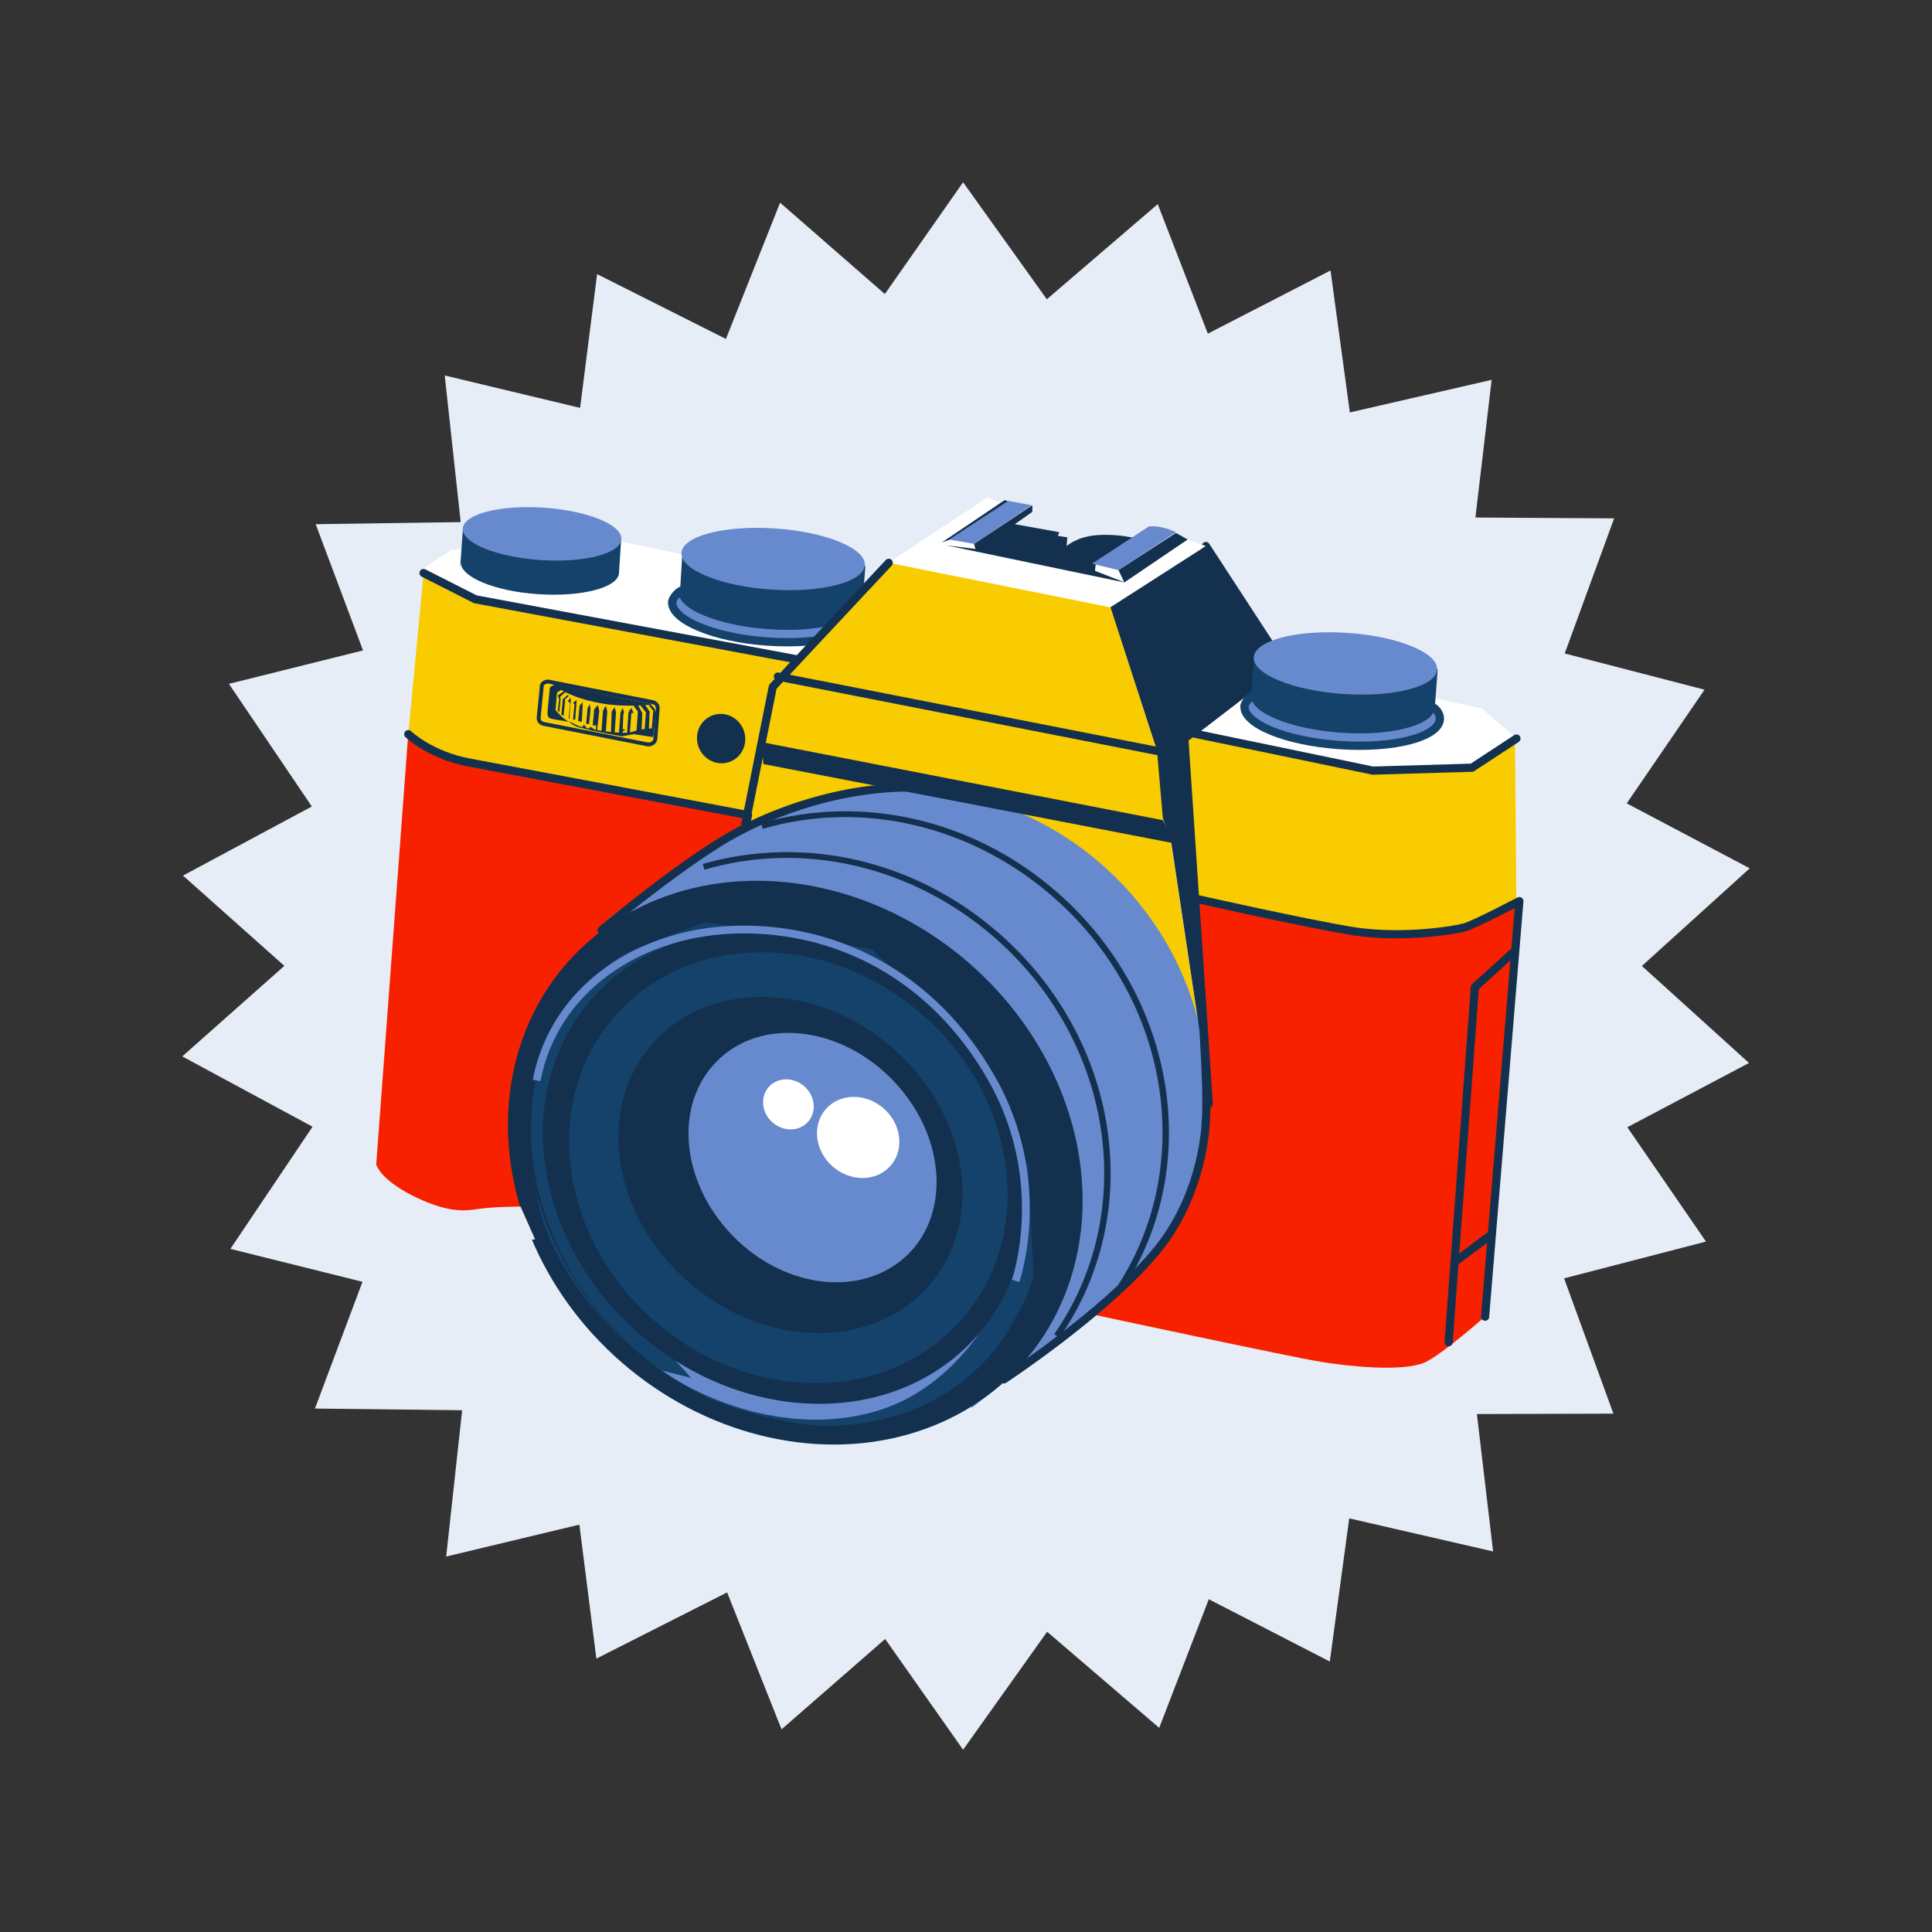 <svg width="265" height="265" xmlns="http://www.w3.org/2000/svg"><rect width="100%" height="100%" fill="#333333" stroke="none"/><g fill="none" fill-rule="evenodd"><g fill="#E7EDF6" fill-rule="nonzero"><path d="m182.5 37.1 4.6 33.8 34.3.2-11.7 32 30.3 16-25.4 23 19.4 28.2-33.2 8.6 4 33.9-33.5-7.7L159 237l-26-22.3-25.8 22.5-12.6-31.7-33.4 8 3.7-33.9-33.3-8.3 19.1-28.4-25.6-22.8 30.2-16.2-12-32 34.3-.5 4.3-33.8L112.5 53l19.6-28L152 52.8z"/><path d="m158.8 28 12.3 31.8 33.5-7.7-4 33.9 33.2 8.6-19.3 28.2 25.4 23-30.3 16 11.7 32.1-34.3.1-4.6 33.9-30.5-15.7-19.8 27.8-19.7-28-30.6 15.5-4.3-33.9-34.3-.4 12-32L25 144.9l25.6-22.7-19.2-28.4 33.3-8.3-3.7-34 33.4 8L107 27.8l25.8 22.5z"/></g><g transform="translate(51 68)"><path d="M58.1 22.4s-41.8-7.7-44.4-8.2c-2.6-.5-6.7-3.5-6.6-4 .1-.5 3.9-2.8 3.9-2.8l23.3-1.1 35.2 7.4-11.4 8.7z" fill="#FFF" fill-rule="nonzero"/><path fill="#F8CC00" fill-rule="nonzero" d="m50 51.8 5.7-27 52 10.2 6.8 44.8-20.6-14.6-42.5-13.3M157 56.6l-11.9 6.1-32-5.7-2.8-24.9 27 5.6 13.6-.4 5.9-3.8z"/><path d="m5 32.7 2.1-22s4.9 3.1 7.2 3.6S58 22.4 58 22.4l-2.8 2.5-3.5 19-37.9-.5L5 32.7z" fill="#F8CC00" fill-rule="nonzero"/><path d="M21.7 97.5s-7.9 1.1-10.7.6c-2.8-.5-8.5-2.6-10.4-6.3L5 32.6s3 2.9 8.4 3.9 38.2 7.2 38.2 7.2l-.8 3.9L25 82l-3.3 15.5z" fill="#F72100" fill-rule="nonzero"/><path d="M5 32.7s3 2.9 8.4 3.9 38.2 7.2 38.2 7.2l-.8 3.9" stroke="#13314E" stroke-width="1.122" stroke-linecap="round" stroke-linejoin="round"/><path d="m152.6 112.7-.3 4-5.9 4.8c-3.2 2.6-7.3 3.6-11.3 2.8l-41-8.2 5.4-6.6 38.3 2.2 14.8 1z" fill="#E7EDF6" fill-rule="nonzero"/><path d="m82.3 125.1 23.2-18.9c13.9-16 11.4-41-5.6-55.8-12.8-11.1-30.6-13.2-44.3-6.8-6.7 2.9-18.4 10.5-23.2 14.5" fill="#678ACE" fill-rule="nonzero"/><ellipse fill="#13314E" fill-rule="nonzero" transform="rotate(-49.067 58.084 91.474)" cx="58.084" cy="91.474" rx="36.301" ry="41.601"/><path d="M90.8 107.5s-3.3 8.6-8.3 13c-5 4.4-12.4 7.2-17.3 7.3-4.8.1-17.3-1.6-25.5-7.7s-15-14.3-16.9-23.1c-1.9-8.7-1.1-16.1 1.2-21.7 2.3-5.6 8-11.5 11.8-13 3.8-1.5 9.9-3.8 9.9-3.8l22.9 3.7L82.9 76 90 91.8l.8 15.7z" fill="#14426A" fill-rule="nonzero"/><path d="M85.7 110.9s-5 11-16 14.5-22.9-.5-29.9-5.4l4 1-2.8-3.1 44.7-7z" fill="#678ACE" fill-rule="nonzero"/><ellipse fill="#13314E" fill-rule="nonzero" transform="rotate(-49.067 56.598 92.104)" cx="56.598" cy="92.104" rx="30.301" ry="35.101"/><ellipse fill="#14426A" fill-rule="nonzero" transform="rotate(-49.067 57.136 92.167)" cx="57.136" cy="92.167" rx="27.901" ry="31.601"/><ellipse fill="#13314E" fill-rule="nonzero" transform="rotate(-49.067 57.419 91.793)" cx="57.419" cy="91.793" rx="21.301" ry="25.201"/><path d="M80 69.7c14.6 14.9 16.2 37.1 3.5 49.6s-34.9 10.6-49.6-4.3c-14.6-14.9-16.2-37.1-3.5-49.6s35-10.5 49.6 4.3zm-49.7-6.3c-13.3 13-11.7 36.2 3.6 51.7 15.3 15.5 38.4 17.5 51.6 4.5 13.3-13 11.7-36.2-3.6-51.7-15.2-15.6-38.3-17.6-51.6-4.5z" fill="#13314E" fill-rule="nonzero"/><path d="M71.4 80.1c7.2 7.4 8.1 18.1 2.1 24-6.1 5.9-16.8 4.8-24-2.6-7.2-7.4-8.1-18.1-2.1-24 6-6 16.8-4.8 24 2.6z" fill="#678ACE" fill-rule="nonzero"/><ellipse fill="#FFF" fill-rule="nonzero" transform="rotate(-49.067 57.141 83.479)" cx="57.141" cy="83.479" rx="3.3" ry="3.6"/><ellipse fill="#FFF" fill-rule="nonzero" transform="rotate(-49.067 66.71 88.017)" cx="66.71" cy="88.017" rx="5.3" ry="5.9"/><path d="M88.3 107.7s4.8-13.6-3.3-27.8c-8.1-14.2-21.3-20.6-34.6-20.4-13.3.2-25.3 7.8-27.8 20.7" stroke="#678ACE" stroke-width="1.066"/><path d="m94.3 115.5-.7-.5c11.7-16.8 8.1-40.3-8.3-54.5-11.2-9.7-26.1-13.2-39.7-9.2l-.2-.8c14-4 29.1-.5 40.5 9.4 16.7 14.5 20.4 38.4 8.4 55.6z" fill="#13314E" fill-rule="nonzero"/><path d="M100 50.5c-12.8-11.1-30.6-13.2-44.3-6.8-1.3.6-2.8 1.3-4.5 2.2 13.1-3.3 29.8-.3 41.1 9.5 16.3 14.1 19.9 37.5 9.2 54.2l4.1-3.3c13.9-16.1 11.4-41-5.6-55.8z" fill="#678ACE" fill-rule="nonzero"/><path fill="#13314E" fill-rule="nonzero" d="m53.7 36.8 56.5 10.9-1.7-3.2-55-10.7z"/><path d="M112.8 55.1s15.9 3.7 22.4 4.6c6.5 1 13.4-.1 14.8-.6 1.4-.4 7.5-3.6 7.5-3.6l-4.7 57s-6 5.3-8.4 6.4c-3.2 1.3-10.4.5-14.2-.1-3.8-.6-31.3-6.5-31.3-6.5s14.6-10.3 15.7-26.8c.3-6-1.8-30.4-1.8-30.4z" fill="#F72100" fill-rule="nonzero"/><path d="M22.4 102s-9.4.6-11.5.3c-2.1-.3-7.7-3.2-8.9-4.4-1.2-1.2-1.5-6-1.5-6s1.2 2.3 5.7 4.4c4.5 2.1 6.6 1.8 8.6 1.5 2.1-.3 5.6-.3 5.6-.3l2 4.5z" fill="#E7EDF6" fill-rule="nonzero"/><path d="m102.3 109.9-.7-.5c11.7-16.8 8.1-40.3-8.3-54.5-11.2-9.7-26.1-13.2-39.7-9.2l-.2-.8c14-4 29.1-.5 40.5 9.4 16.7 14.5 20.4 38.5 8.4 55.6z" fill="#13314E" fill-rule="nonzero"/><path stroke="#13314E" stroke-width="1.122" stroke-linecap="round" stroke-linejoin="round" d="m147.7 116.1 3.6-48.7 5.5-5M148.8 104.9l4.4-3.3"/><path fill="#FFF" fill-rule="nonzero" d="m157 33.3-6.1 4-13.6.4-25.9-5.1 14-9.3 26.9 5.9z"/><path stroke="#13314E" stroke-width="1.122" stroke-linecap="round" stroke-linejoin="round" d="m123 20.1-8.6-13.2M111.4 32.6l3.4 50.8"/><path fill="#FFF" fill-rule="nonzero" d="M70.7 9.3 84.5.2l1.8.8-8.7 5.7 25.6 5.2 8.7-5.9 2.5.9-13.2 8.5z"/><path fill="#13314E" fill-rule="nonzero" d="m114.5 79.8-4.9-32.6-1.1-3-.8-9.2-6.4-19.7 13.1-8.4 11 16.4-13.8 10.6z"/><g transform="translate(119 17)"><path d="M2.2 10.2C1 10.7.7 11.8.7 11.8c-.2 2.5 5.7 4.9 13.1 5.4 7.4.5 13.6-1.1 13.7-3.6 0 0 .1-1.1-1.3-1.8" fill="#678ACE" fill-rule="nonzero"/><path d="M2.2 10.2C1 10.7.7 11.8.7 11.8c-.2 2.5 5.7 4.9 13.1 5.4 7.4.5 13.6-1.1 13.7-3.6 0 0 .1-1.1-1.3-1.8" stroke="#14426A" stroke-width="1.139"/><path d="M1.6 10.4c-.2 2.3 5.3 4.6 12.3 5.1 6.9.5 12.7-1 12.9-3.4l.4-5.3L2 5.1l-.4 6.3" fill="#14426A" fill-rule="nonzero"/><ellipse fill="#678ACE" fill-rule="nonzero" transform="rotate(-86.114 14.546 5.999)" cx="14.546" cy="5.999" rx="4.2" ry="12.6"/></g><g transform="translate(12)"><path d="M30.7 12.9c-1.2.5-1.5 1.6-1.5 1.6-.2 2.5 5.7 5 13.1 5.5 7.4.5 13.6-1.1 13.7-3.6 0 0 .1-1.1-1.3-1.8" fill="#678ACE" fill-rule="nonzero"/><path d="M30.7 12.9c-1.2.5-1.5 1.6-1.5 1.6-.2 2.5 5.7 5 13.1 5.5 7.4.5 13.6-1.1 13.7-3.6 0 0 .1-1.1-1.3-1.8" stroke="#14426A" stroke-width="1.139"/><path d="M30.1 13.2c-.2 2.3 5.3 4.6 12.3 5.1 6.9.5 12.7-1 12.9-3.4l.4-5.3-25.1-1.7-.4 6.3" fill="#14426A" fill-rule="nonzero"/><ellipse fill="#678ACE" fill-rule="nonzero" transform="rotate(-86.114 43.047 8.676)" cx="43.047" cy="8.676" rx="4.2" ry="12.6"/><path d="M.2 9.1c-.1 2 4.6 4 10.6 4.4 6 .4 11-.9 11.1-2.9l.3-4.6L.5 4.5.1 10" fill="#14426A" fill-rule="nonzero"/><ellipse fill="#678ACE" fill-rule="nonzero" transform="rotate(-86.114 11.35 5.227)" cx="11.35" cy="5.227" rx="3.6" ry="10.9"/></g><path d="m24.7 25.8 13.9 2.8s-4.1.6-8-.3c-3.9-.8-5.9-2.5-5.9-2.5z" fill="#13314E" fill-rule="nonzero"/><path d="m26.3 26.4-.9.6-.2 2.4s.9 1.1 1.8 1.6c0 0-1.9-.3-2.3-.4-.4-.1-.6-.2-.6-.8 0-.6.3-3 .3-3.4.1-.4 1-.5 1-.5l.9.5zM27 30.9s.7.4 1.4.7c.7.3 4.4.9 5.8.9 1.4.1 2.3-.4 2.3-.4l1.9-.2.2-2.4-.7-.9s1.1.1 1 1.5c-.1 1.4-.3 3-.3 3l-2.7-.4-1.6.3s-4-.7-5.3-1.1c-1.4-.2-2-1-2-1z" fill="#13314E" fill-rule="nonzero"/><path fill="#13314E" fill-rule="nonzero" d="m38 32.2.1-2.6-.6-.9h-.7l.8 1-.2 2.6"/><path fill="#13314E" fill-rule="nonzero" d="m36.3 32.3.2-2.7-.6-.8.6-.1.6 1.1-.1 2.4zM35.4 32.5l.2-2.7h.3l-.3-.7-.4.6-.2 3M33.9 32.5l.2-2.7.3-.7.2.6-.1.3-.1 2.6zM32.8 32.5l.1-2.9.4-.6.2.7-.2 2.9zM32.1 32.3l.2-2.7-.2-.8-.4.7-.2 2.8M30.8 31.5h-.5l.2-2.2.5-.6.2.8-.3 2.7h-.2zM29.8 31.3l.2-2-.1-.7-.3.5-.2 2.2zM28.8 31l.1-1.9v-.8l-.4.5-.2 2.1zM27.9 30.7l.2-2.7-.5.4.2.2-.2 2.1zM27 27.5l-.5.4v.3l-.2 2-.3-.2.2-2.1.7-.6zM27.3 27.7l-.4.4.3.4-.2 2 .1.1z"/><path fill="#13314E" fill-rule="nonzero" d="m26.6 26.9-.8.7.1.3-.2 1.8-.2-.2.2-1.6-.2-.5 1-.7zM30.6 32.1l-.6-.4-.3.3zM29.5 31.9l-.4-.5-.3.4zM34.4 32.3l.4-.2-.4-.1z"/><path d="m24.3 25.5 14.2 2.8c.5.1.8.5.7 1l-.3 4c0 .5-.6.9-1.1.8l-14.2-2.8c-.5-.1-.8-.5-.7-1l.4-4c-.1-.5.5-.9 1-.8z" stroke="#13314E" stroke-width=".53"/><ellipse fill="#13314E" fill-rule="nonzero" transform="rotate(-20.432 47.912 33.308)" cx="47.912" cy="33.308" rx="3.3" ry="3.4"/><path fill="#F8CC00" fill-rule="nonzero" d="M70.9 9.2 55.7 24.8l52 10.2-6.4-19.7z"/><path stroke="#13314E" stroke-width="1.122" stroke-linecap="round" stroke-linejoin="round" d="m55.7 24.8 52 10.2"/><path fill="#13314E" fill-rule="nonzero" d="m102.4 10.2 7.9-5.1 1.6.9-8.7 5.9z"/><path fill="#FFF" fill-rule="nonzero" d="m77.6 6.7 25.6 5.2-.8-1.7-22.5-4.7z"/><path fill="#13314E" fill-rule="nonzero" d="m79.6 5.9 8.1-5-.9-.3-8.6 5.8zM82.6 6.6l8-5.3v.9l-2.4 1.7L94.3 5l-.2.5 1.3.2-.1 1.2s1.4-1.3 4.2-1.5c2.8-.2 5.1.4 5.1.4l-5.3 3.4-.1 1.1 4.1 1.6-24.5-5.1 4 .5-.2-.7z"/><path fill="#678ACE" fill-rule="nonzero" d="m82.6 6.6 7.9-5.3-3.2-.6L79.2 6zM102.4 10.2l7.9-5.2c-1.1-.5-2.3-.9-3.7-.8l-7.8 5.1 3.6.9z"/><path d="m152.7 112.6 4.7-57s-6.1 3.2-7.5 3.6c-1.4.4-8.2 1.5-14.8.6-6.5-1-22.4-4.6-22.4-4.6s2.2 24.4 1.7 30.4c0 0-.1 10.3-7.2 18.5-7.1 8.3-20.5 17.1-20.5 17.1M110.3 32.1l27 5.6 13.6-.4 6.1-4M58.1 22.4l-43.9-8.2-7.1-3.6M70.9 9.2 55 26.2l-3.8 19M31.5 59.6s8.4-7.1 15.8-11.8c7.4-4.7 18.6-8.4 28.9-7.7" stroke="#13314E" stroke-width="1.122" stroke-linecap="round" stroke-linejoin="round"/></g></g></svg>